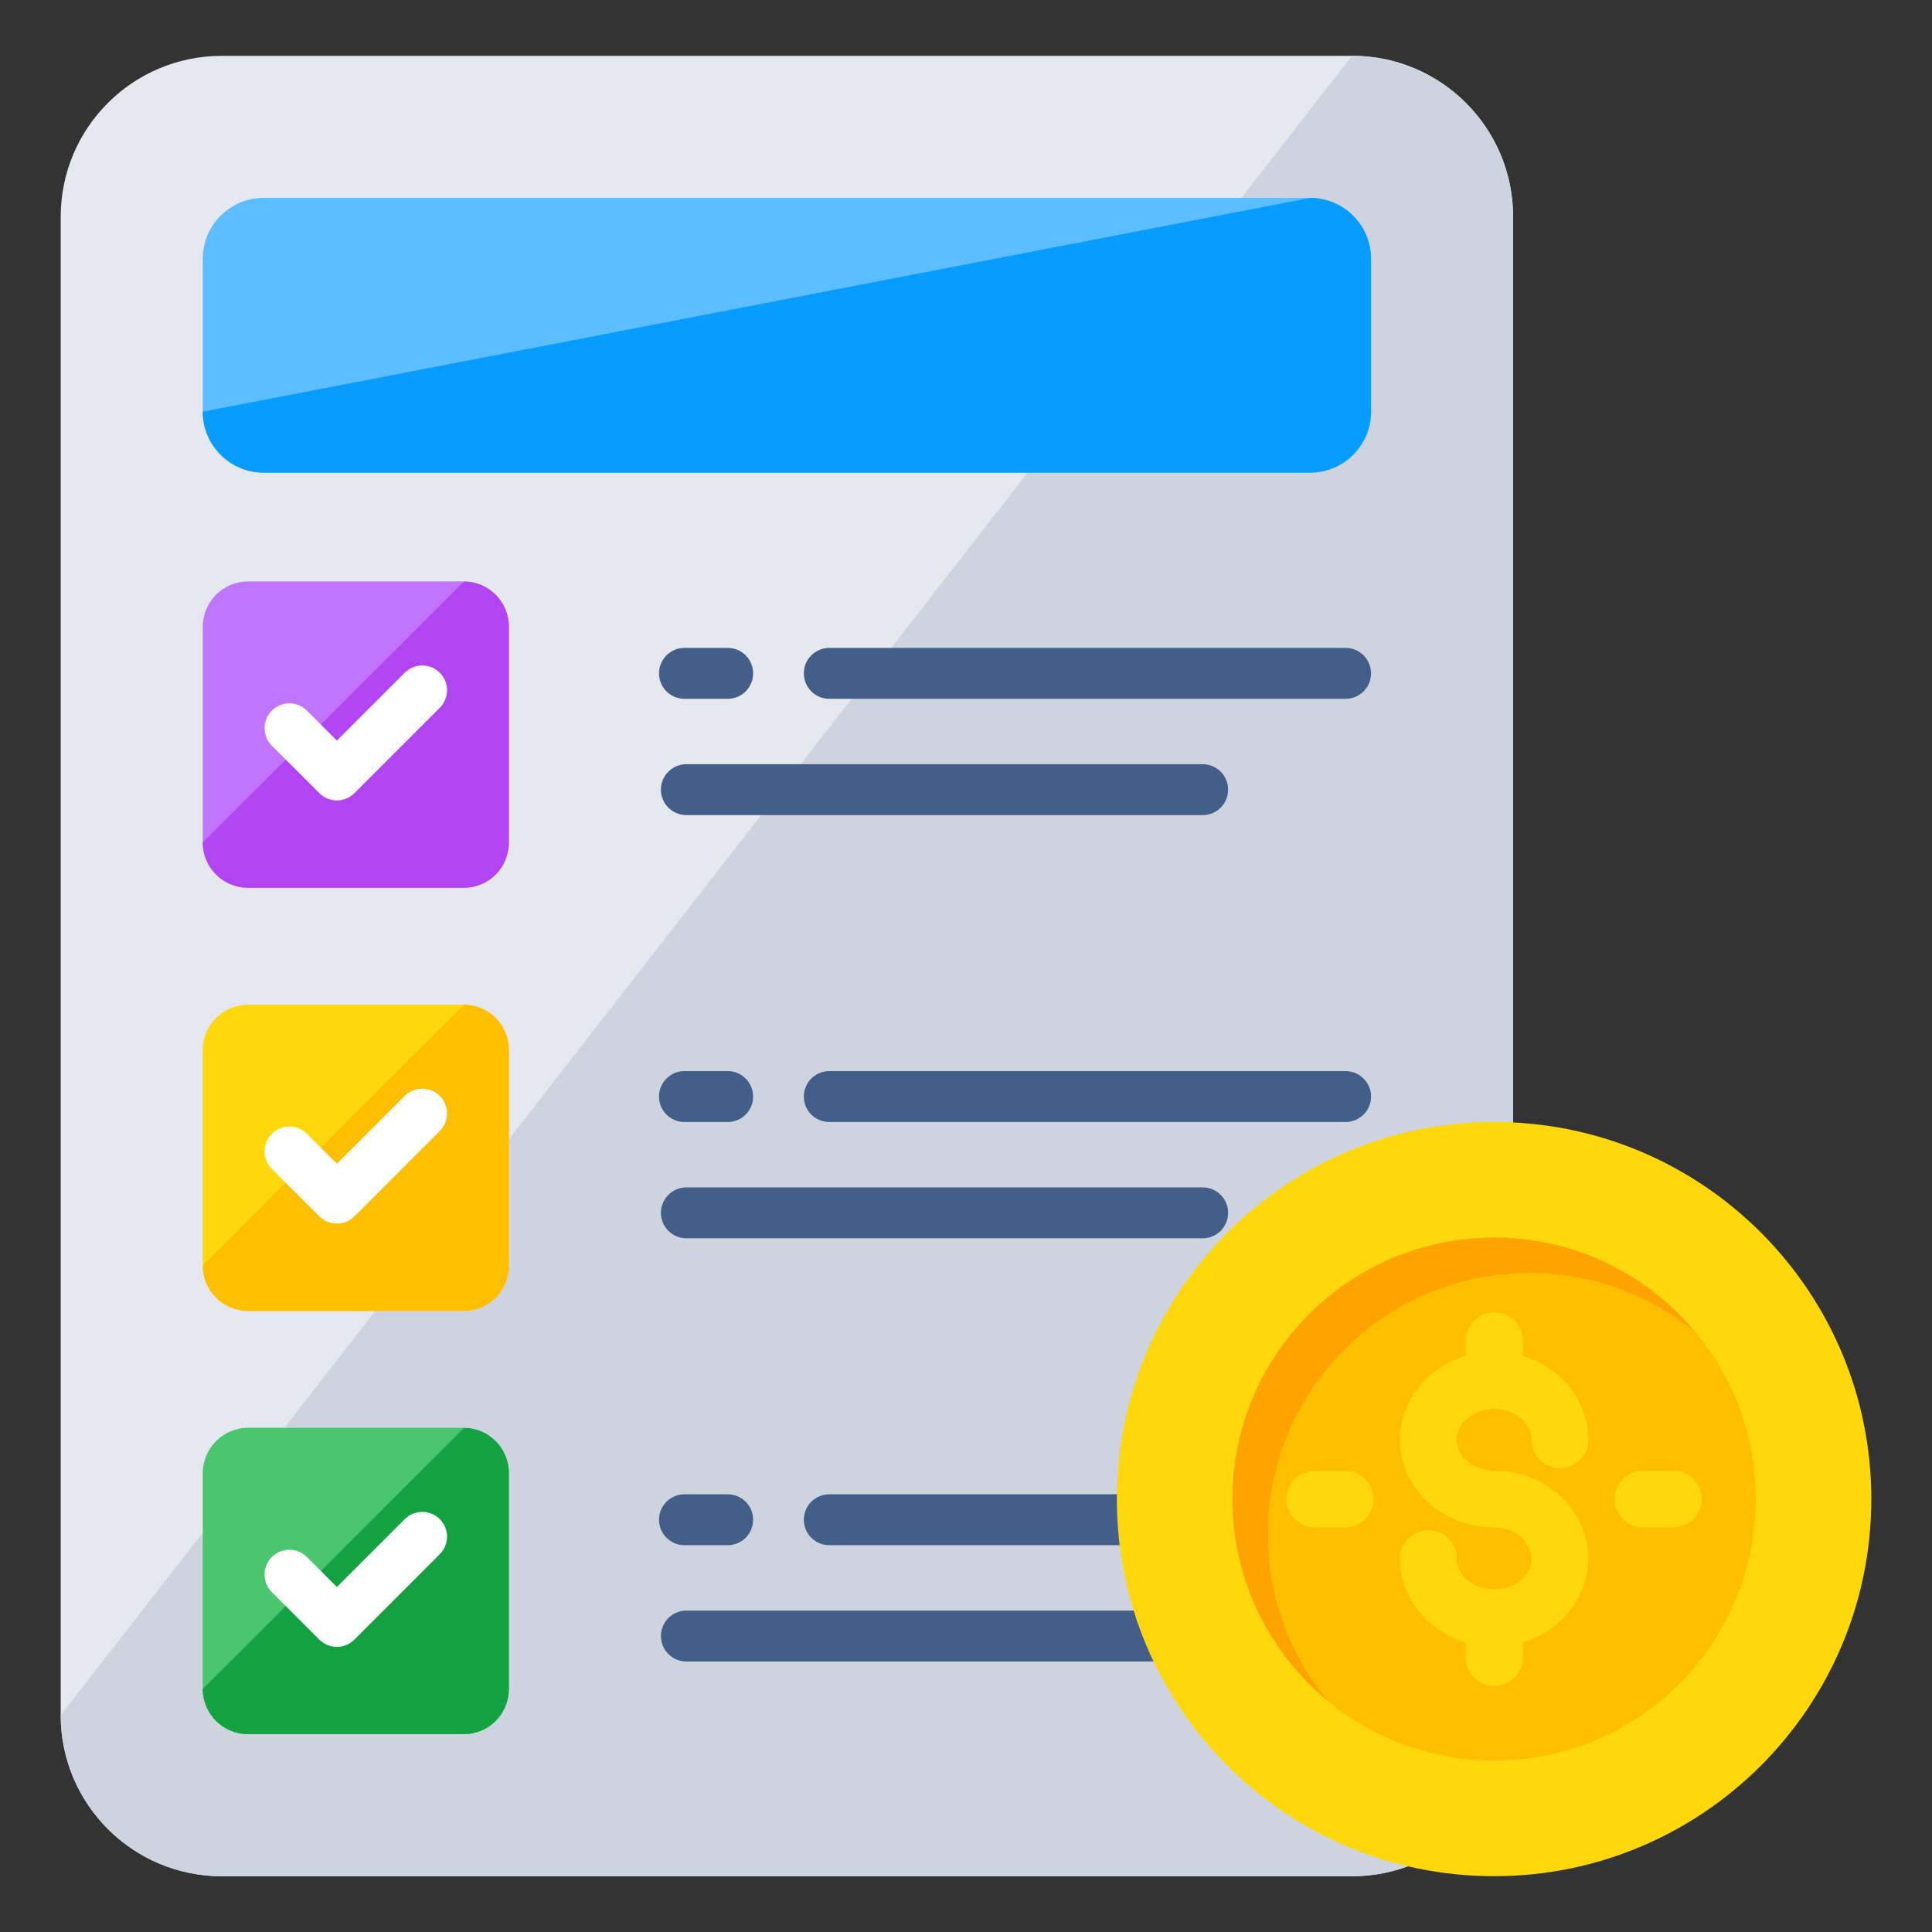 <?xml version="1.0" encoding="UTF-8"?>
<svg xmlns="http://www.w3.org/2000/svg" id="Layer_1" height="512" viewBox="0 0 68 68" width="512">
  <rect x="0" y="0" width="68" height="68" fill="#333333" stroke="none"/>
  <g>
    <g>
      <g>
        <path d="m53.256 7.636v52.73c0 3.13-2.54 5.67-5.67 5.67h-39.78c-3.13 0-5.67-2.54-5.67-5.67v-52.73c0-3.14 2.54-5.67 5.67-5.67h39.78c3.13-0 5.67 2.53 5.67 5.67z" fill="#e5e8ef"></path>
      </g>
      <g>
        <path d="m47.586 66.039h-39.777c-3.132 0-5.671-2.539-5.671-5.671l45.448-58.407c3.132 0 5.671 2.539 5.671 5.671v52.737c0 3.132-2.539 5.671-5.671 5.671z" fill="#cdd4df"></path>
      </g>
      <g>
        <path d="m48.256 9.115v5.37c0 1.19-.96 2.15-2.15 2.15h-36.83c-1.18 0-2.14-.96-2.14-2.15v-5.37c0-1.19.96-2.15 2.14-2.15h36.83c1.19 0 2.15.96 2.15 2.15z" fill="#5cbeff"></path>
      </g>
      <g>
        <path d="m46.111 16.636h-36.83c-1.185 0-2.145-.96-2.145-2.145l38.975-7.525c1.185 0 2.145.96 2.145 2.145v5.38c0 1.185-.96 2.145-2.145 2.145z" fill="#079cff"></path>
      </g>
      <g>
        <g>
          <g>
            <g>
              <g>
                <path d="m17.906 51.855v7.59c0 .88-.7 1.59-1.58 1.59h-7.6c-.88 0-1.59-.71-1.59-1.59v-7.59c0-.88.71-1.6 1.59-1.6h7.6c.88 0 1.58.72 1.58 1.6z" fill="#4cc66e"></path>
              </g>
              <g>
                <path d="m17.911 51.852v7.592c0 .879-.705 1.591-1.583 1.591h-7.6c-.879 0-1.591-.713-1.591-1.591l9.192-9.184c.879 0 1.583.713 1.583 1.591z" fill="#14a142"></path>
              </g>
              <g>
                <g>
                  <path d="m9.568 54.802c.341-.341.893-.341 1.234 0l1.055 1.055 2.388-2.388c.341-.341.893-.341 1.234 0.0.341.341.341.893-0 1.234l-3.005 3.005c-.341.341-.893.341-1.234-0l-1.672-1.672c-.341-.341-.341-.893 0-1.234z" fill="#fff"></path>
                </g>
              </g>
              <g>
                <g>
                  <g>
                    <path d="m26.508 53.49c0 .247-.101.471-.262.634-.163.161-.386.262-.634.262h-1.521c-.495 0-.896-.401-.896-.896 0-.247.101-.471.262-.634.163-.161.386-.262.634-.262h1.521c.495 0 .896.401.896.896z" fill="#435e88"></path>
                  </g>
                  <g>
                    <path d="m48.256 53.49c0 .247-.101.471-.262.634-.163.161-.386.262-.634.262h-18.172c-.495 0-.896-.401-.896-.896 0-.247.101-.471.262-.634.163-.161.386-.262.634-.262h18.172c.495 0 .896.401.896.896z" fill="#435e88"></path>
                  </g>
                </g>
                <g>
                  <g>
                    <path d="m43.226 57.583c0 .247-.101.471-.262.634-.163.161-.386.262-.634.262h-18.172c-.495 0-.896-.401-.896-.896 0-.247.101-.471.262-.634.163-.161.386-.262.634-.262h18.172c.495 0 .896.401.896.896z" fill="#435e88"></path>
                  </g>
                </g>
              </g>
            </g>
          </g>
        </g>
        <g>
          <g>
            <g>
              <g>
                <path d="m17.906 36.955v7.59c0 .88-.7 1.59-1.58 1.59h-7.6c-.88 0-1.59-.71-1.59-1.59v-7.59c0-.88.71-1.59 1.59-1.59h7.6c.88 0 1.58.71 1.58 1.59z" fill="#ffd80c"></path>
              </g>
              <g>
                <path d="m17.911 36.957v7.592c0 .879-.705 1.591-1.583 1.591h-7.6c-.879 0-1.591-.713-1.591-1.591l9.192-9.184c.879 0 1.583.713 1.583 1.591z" fill="#ffbe00"></path>
              </g>
              <g>
                <g>
                  <path d="m9.568 39.906c.341-.341.893-.341 1.234 0l1.055 1.055 2.388-2.388c.341-.341.893-.341 1.234 0.0.341.341.341.893-0 1.234l-3.005 3.005c-.341.341-.893.341-1.234-0l-1.672-1.672c-.341-.341-.341-.893 0-1.234z" fill="#fff"></path>
                </g>
              </g>
              <g>
                <g>
                  <g>
                    <path d="m26.508 38.595c0 .247-.101.471-.262.634-.163.161-.386.262-.634.262h-1.521c-.495 0-.896-.401-.896-.896 0-.247.101-.471.262-.634.163-.161.386-.262.634-.262h1.521c.495 0 .896.401.896.896z" fill="#435e88"></path>
                  </g>
                  <g>
                    <path d="m48.256 38.595c0 .247-.101.471-.262.634-.163.161-.386.262-.634.262h-18.172c-.495 0-.896-.401-.896-.896 0-.247.101-.471.262-.634.163-.161.386-.262.634-.262h18.172c.495 0 .896.401.896.896z" fill="#435e88"></path>
                  </g>
                </g>
                <g>
                  <g>
                    <path d="m43.226 42.688c0 .247-.101.471-.262.634-.163.161-.386.262-.634.262h-18.172c-.495 0-.896-.401-.896-.896 0-.247.101-.471.262-.634.163-.161.386-.262.634-.262h18.172c.495 0.0.896.401.896.896z" fill="#435e88"></path>
                  </g>
                </g>
              </g>
            </g>
          </g>
        </g>
        <g>
          <g>
            <g>
              <g>
                <path d="m17.906 22.066v7.59c0 .88-.7 1.59-1.58 1.59h-7.6c-.88 0-1.59-.71-1.59-1.59v-7.59c0-.88.71-1.6 1.59-1.6h7.6c.88 0 1.58.72 1.58 1.6z" fill="#c175ff"></path>
              </g>
              <g>
                <path d="m17.911 22.062v7.592c0 .879-.705 1.591-1.583 1.591h-7.6c-.879 0-1.591-.713-1.591-1.591l9.192-9.184c.879 0 1.583.713 1.583 1.591z" fill="#b244f1"></path>
              </g>
              <g>
                <g>
                  <path d="m9.568 25.011c.341-.341.893-.341 1.234 0l1.055 1.055 2.388-2.388c.341-.341.893-.341 1.234 0.0.341.341.341.893-0 1.234l-3.005 3.005c-.341.341-.893.341-1.234-0l-1.672-1.672c-.341-.341-.341-.893 0-1.234z" fill="#fff"></path>
                </g>
              </g>
              <g>
                <g>
                  <g>
                    <path d="m26.508 23.7c0 .247-.101.471-.262.634-.163.161-.386.262-.634.262h-1.521c-.495 0-.896-.401-.896-.896 0-.247.101-.471.262-.634.163-.161.386-.262.634-.262h1.521c.495 0 .896.401.896.896z" fill="#435e88"></path>
                  </g>
                  <g>
                    <path d="m48.256 23.7c0 .247-.101.471-.262.634-.163.161-.386.262-.634.262h-18.172c-.495 0-.896-.401-.896-.896 0-.247.101-.471.262-.634.163-.161.386-.262.634-.262h18.172c.495 0 .896.401.896.896z" fill="#435e88"></path>
                  </g>
                </g>
                <g>
                  <g>
                    <path d="m43.226 27.793c0 .247-.101.471-.262.634-.163.161-.386.262-.634.262h-18.172c-.495 0-.896-.401-.896-.896 0-.247.101-.471.262-.634.163-.161.386-.262.634-.262h18.172c.495 0 .896.401.896.896z" fill="#435e88"></path>
                  </g>
                </g>
              </g>
            </g>
          </g>
        </g>
      </g>
    </g>
    <g>
      <g>
        <g>
          <g>
            <path d="m65.864 52.759c0 7.337-5.949 13.277-13.277 13.277-7.328 0-13.277-5.94-13.277-13.277 0-7.328 5.949-13.269 13.277-13.269 7.328 0 13.277 5.94 13.277 13.269z" fill="#ffd80c"></path>
          </g>
          <g>
            <path d="m61.794 52.759c0 5.086-4.121 9.207-9.207 9.207s-9.207-4.121-9.207-9.207c0-5.077 4.121-9.198 9.207-9.198s9.207 4.121 9.207 9.198z" fill="#ffbe00"></path>
          </g>
          <g>
            <path d="m59.661 46.886c-1.582-1.303-3.613-2.082-5.83-2.082-5.086 0-9.207 4.121-9.207 9.198 0 2.225.787 4.273 2.107 5.856-2.048-1.684-3.351-4.24-3.351-7.1 0-5.077 4.121-9.198 9.207-9.198 2.852 0 5.39 1.295 7.074 3.326z" fill="#ffa300"></path>
          </g>
          <g>
            <g>
              <g>
                <path d="m55.902 54.858c0 1.375-.974 2.549-2.308 2.949v.534c0 .547-.454 1.001-1.001 1.001-.56 0-1.001-.454-1.001-1.001v-.534c-1.348-.401-2.321-1.575-2.321-2.949 0-.56.453-1.001 1.001-1.001.56 0 1.001.44 1.001 1.001 0 .601.6 1.081 1.321 1.081s1.307-.48 1.307-1.081c0-.6-.587-1.094-1.307-1.094-1.828 0-3.322-1.388-3.322-3.095 0-1.375.974-2.549 2.321-2.949v-.534c0-.547.44-1.001 1.001-1.001.547 0 1.001.454 1.001 1.001v.534c1.334.401 2.308 1.575 2.308 2.949 0 .56-.44 1.001-1.001 1.001-.547 0-1.001-.44-1.001-1.001 0-.601-.587-1.081-1.307-1.081s-1.321.48-1.321 1.081c0 .6.6 1.094 1.321 1.094 1.828 0 3.309 1.388 3.309 3.095z" fill="#ffd80c"></path>
              </g>
            </g>
          </g>
        </g>
        <g>
          <g>
            <path d="m59.896 52.763c0 .552-.455.999-.999.999h-1.072c-.544 0-.999-.447-.999-.999 0-.56.455-.999.999-.999h1.072c.544 0 .999.439.999.999z" fill="#ffd80c"></path>
          </g>
          <g>
            <path d="m48.348 52.763c0 .552-.455.999-.999.999h-1.072c-.544 0-.999-.447-.999-.999 0-.56.455-.999.999-.999h1.072c.544 0 .999.439.999.999z" fill="#ffd80c"></path>
          </g>
        </g>
      </g>
    </g>
  </g>
</svg>
